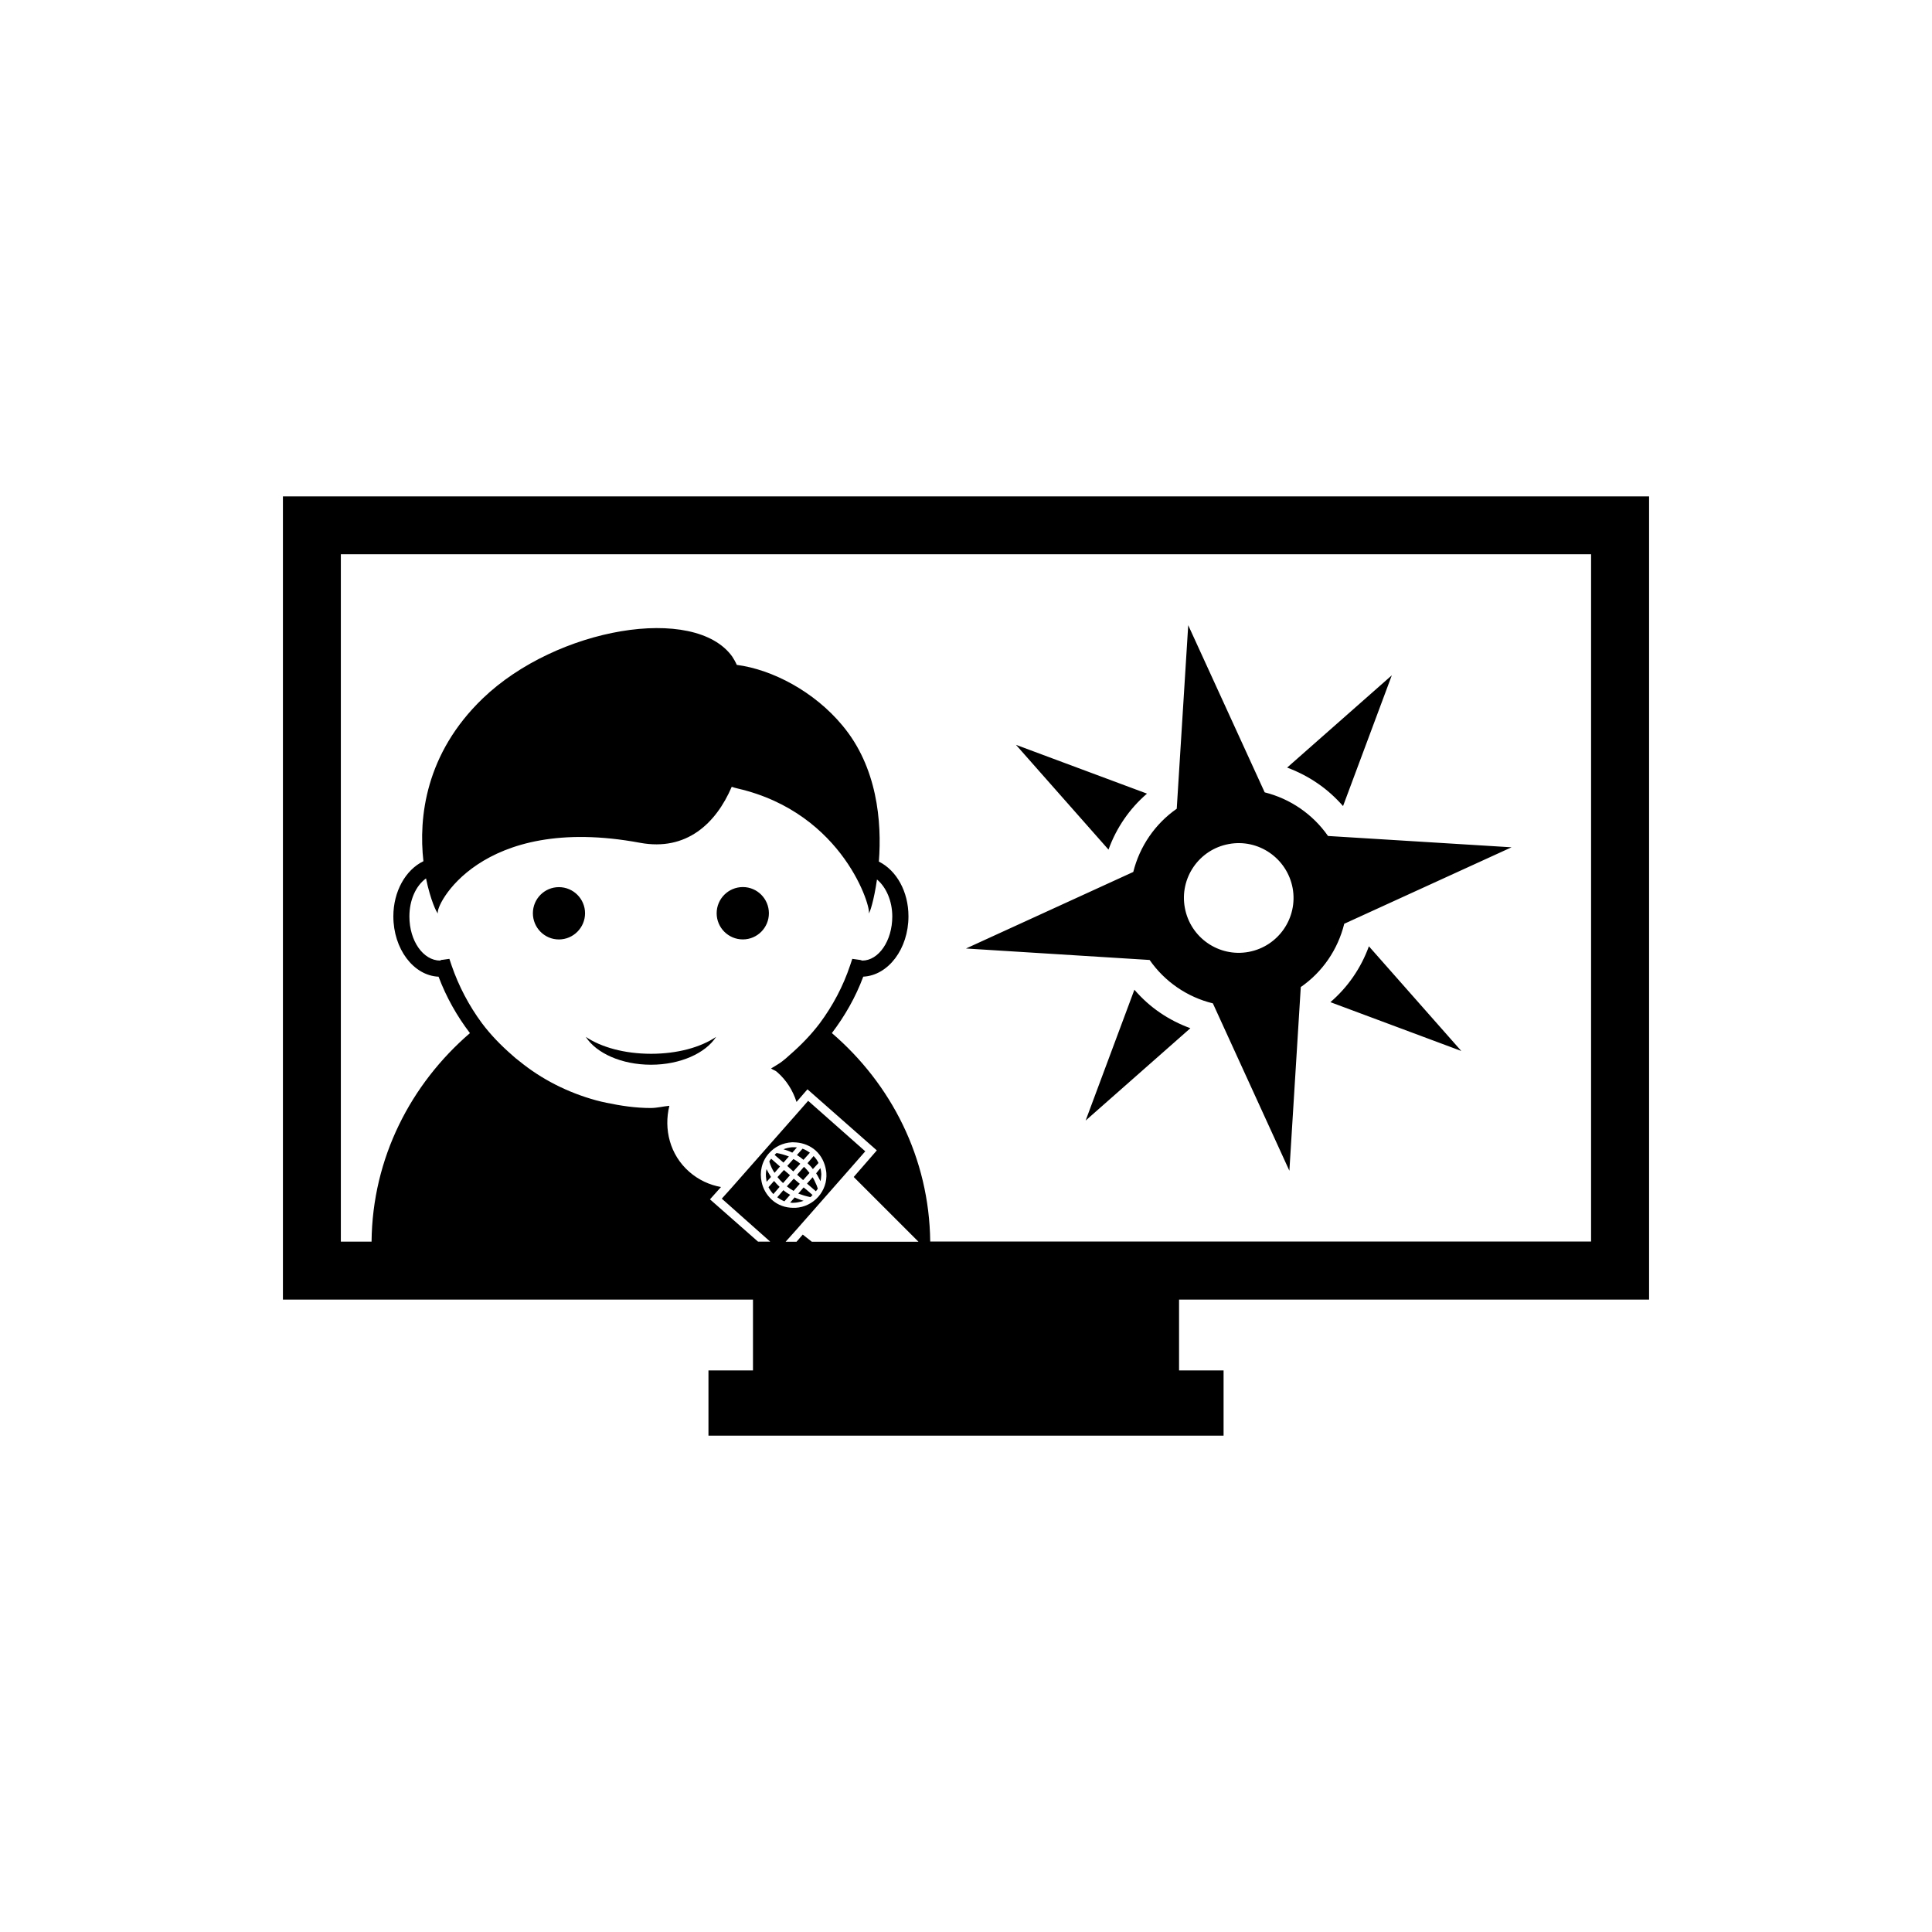 <?xml version="1.0" encoding="utf-8"?>
<!-- Generator: Adobe Illustrator 16.0.4, SVG Export Plug-In . SVG Version: 6.00 Build 0)  -->
<!DOCTYPE svg PUBLIC "-//W3C//DTD SVG 1.1//EN" "http://www.w3.org/Graphics/SVG/1.1/DTD/svg11.dtd">
<svg version="1.1" id="Layer_1" xmlns="http://www.w3.org/2000/svg" xmlns:xlink="http://www.w3.org/1999/xlink" x="0px" y="0px"
	 width="50px" height="50px" viewBox="0 0 50 50" enable-background="new 0 0 50 50" xml:space="preserve">
<path d="M30.018,26.206c0.242,0.166,0.508,0.302,0.789,0.404L28.096,29l1.262-3.386C29.555,25.842,29.773,26.039,30.018,26.206z
	 M34.758,20.861l1.262-3.384l-2.709,2.388c0.277,0.104,0.541,0.238,0.785,0.406C34.342,20.438,34.561,20.637,34.758,20.861z
	 M35.023,25.276c-0.168,0.245-0.365,0.464-0.592,0.66l3.387,1.263l-2.391-2.709C35.326,24.769,35.191,25.032,35.023,25.276z
	 M29.092,21.199c0.166-0.242,0.365-0.465,0.592-0.66l-3.391-1.263l2.395,2.712C28.789,21.707,28.924,21.444,29.092,21.199z
	 M29.752,24.844L25,24.547l4.329-1.981c0.166-0.663,0.564-1.245,1.125-1.636l0.297-4.75l1.979,4.326
	c0.664,0.166,1.246,0.567,1.639,1.129l4.75,0.293l-4.33,1.979c-0.164,0.665-0.562,1.249-1.125,1.638l-0.295,4.754l-1.98-4.332
	C30.723,25.805,30.141,25.403,29.752,24.844z M30.664,23.496c0.143,0.773,0.883,1.282,1.652,1.139s1.279-0.883,1.137-1.653
	c-0.145-0.771-0.885-1.282-1.654-1.138C31.031,21.985,30.52,22.725,30.664,23.496z M15.16,26.834
	c0.271,0.422,0.925,0.721,1.688,0.721c0.76,0,1.412-0.299,1.685-0.721c-0.396,0.269-0.999,0.438-1.685,0.438
	C16.16,27.271,15.557,27.102,15.16,26.834z M14.464,22.959c-0.372,0-0.673,0.303-0.673,0.676s0.301,0.678,0.673,0.678
	c0.373,0,0.677-0.305,0.677-0.678S14.837,22.959,14.464,22.959z M19.225,24.312c0.373,0,0.674-0.304,0.674-0.677
	s-0.301-0.678-0.674-0.678c-0.375,0-0.678,0.305-0.678,0.678S18.85,24.312,19.225,24.312z M20.794,30.016l0.166-0.184
	c-0.06-0.043-0.124-0.08-0.19-0.104l-0.146,0.164C20.684,29.93,20.738,29.967,20.794,30.016z M20.699,30.637l-0.156-0.133
	l-0.18,0.199c0.059,0.047,0.114,0.082,0.175,0.117L20.699,30.637z M20.95,30.356c-0.042-0.052-0.089-0.11-0.143-0.159l-0.178,0.205
	l0.156,0.139L20.95,30.356z M20.506,29.829l0.118-0.135c-0.022-0.003-0.042-0.003-0.063-0.003c-0.021,0-0.043,0-0.068,0
	c-0.075,0.005-0.148,0.025-0.217,0.052c0.074,0.021,0.15,0.048,0.223,0.085C20.5,29.828,20.503,29.828,20.506,29.829z
	 M21.037,30.256l0.146-0.158c-0.029-0.064-0.074-0.127-0.127-0.18l-0.158,0.185C20.95,30.151,21,30.202,21.037,30.256z
	 M20.374,30.174l0.157,0.142l0.18-0.198c-0.059-0.052-0.112-0.087-0.178-0.122L20.374,30.174z M20.416,29.93
	c-0.103-0.041-0.208-0.071-0.319-0.09c-0.017,0.016-0.033,0.028-0.05,0.049l0.229,0.199L20.416,29.93z M20.121,30.463
	c0.047,0.059,0.09,0.106,0.144,0.155l0.18-0.204l-0.156-0.135L20.121,30.463z M21.198,30.5c0.014,0.026,0.025,0.045,0.037,0.069
	c0.009-0.043,0.015-0.086,0.017-0.132c0.002-0.023,0.007-0.047,0.002-0.072c-0.002-0.05-0.011-0.091-0.022-0.134l-0.11,0.134
	C21.149,30.408,21.176,30.453,21.198,30.5z M21.031,30.467l-0.146,0.164l0.109,0.094l0.121,0.105
	c0.016-0.021,0.033-0.045,0.05-0.066c-0.017-0.057-0.038-0.113-0.063-0.159C21.083,30.557,21.059,30.512,21.031,30.467z
	 M20.798,30.73l-0.139,0.16c0.047,0.016,0.094,0.033,0.146,0.049c0.055,0.016,0.111,0.031,0.17,0.043
	c0.021-0.02,0.035-0.035,0.054-0.055l-0.121-0.106L20.798,30.73z M20.186,30.189l-0.227-0.2c-0.02,0.021-0.039,0.043-0.049,0.072
	c0.029,0.095,0.07,0.198,0.135,0.292L20.186,30.189z M20.798,31.077c-0.026-0.006-0.055-0.019-0.086-0.028
	c-0.047-0.021-0.097-0.033-0.146-0.06l-0.117,0.134c0.047,0.008,0.086,0.008,0.133,0.002c0.025,0,0.049-0.008,0.07-0.01
	C20.705,31.104,20.75,31.096,20.798,31.077z M20.033,30.563l-0.144,0.161c0.032,0.066,0.076,0.125,0.125,0.179l0.162-0.187
	C20.124,30.666,20.077,30.618,20.033,30.563z M20.274,30.801l-0.159,0.185c0.056,0.04,0.121,0.078,0.185,0.104l0.149-0.168
	C20.391,30.891,20.33,30.85,20.274,30.801z M19.947,30.45c-0.041-0.067-0.079-0.131-0.109-0.194
	c-0.021,0.084-0.022,0.178-0.006,0.267c0.003,0.019,0.003,0.043,0.008,0.062l0.113-0.125C19.953,30.453,19.947,30.453,19.947,30.45z
	 M30.514,33.633v1.834h1.152v1.688h-1.152H19.487h-1.152v-1.688h1.152v-1.834H7.322V12.846h35.356v20.787H30.514z M19.617,32.133
	h0.315l-1.252-1.112l0.242-0.269l1.752-1.988l0.241-0.275l1.478,1.307l-0.447,0.51l-1.335,1.518l-0.279,0.312h0.282l0.161-0.185
	l0.235,0.185h2.76l-1.676-1.676l0.598-0.688l-1.795-1.581l-0.283,0.327c-0.094-0.293-0.258-0.561-0.504-0.775
	c-0.049-0.044-0.104-0.054-0.155-0.091c0.097-0.063,0.201-0.115,0.293-0.188c0.065-0.049,0.129-0.106,0.192-0.164
	c0.283-0.246,0.55-0.519,0.777-0.82c0.334-0.45,0.603-0.954,0.785-1.5l0.055-0.165l0.172,0.024c0.039,0.002,0.068,0.016,0.086,0.021
	c0.422,0,0.777-0.509,0.777-1.142c0-0.4-0.158-0.76-0.396-0.957c-0.077,0.537-0.188,0.879-0.214,0.875
	c0.082-0.092-0.627-2.59-3.389-3.229c-0.055-0.013-0.104-0.026-0.156-0.045c-0.41,0.956-1.176,1.669-2.37,1.45
	c-4.159-0.774-5.327,1.667-5.233,1.824c-0.029,0.004-0.195-0.346-0.309-0.903c-0.262,0.19-0.43,0.559-0.43,0.985
	c0,0.633,0.357,1.142,0.799,1.142c-0.004-0.007,0.026-0.021,0.066-0.021l0.17-0.024l0.055,0.165c0.187,0.546,0.455,1.05,0.787,1.5
	c0.227,0.303,0.492,0.574,0.774,0.82c0.063,0.058,0.129,0.114,0.197,0.164c0.579,0.472,1.254,0.812,1.983,1.012
	c0.092,0.023,0.18,0.047,0.271,0.064c0.373,0.078,0.751,0.135,1.143,0.135c0.166,0,0.321-0.043,0.483-0.057
	c-0.149,0.604,0.012,1.268,0.515,1.708c0.238,0.209,0.524,0.341,0.821,0.394l-0.285,0.319L19.617,32.133z M20.529,31.258
	c0.021-0.004,0.04,0.002,0.061,0c0.228-0.013,0.437-0.117,0.587-0.285c0.149-0.17,0.226-0.389,0.209-0.615
	c0.002-0.021-0.007-0.041-0.007-0.059c-0.03-0.205-0.123-0.392-0.274-0.527c-0.141-0.122-0.311-0.189-0.492-0.205
	c-0.042,0-0.086-0.008-0.125-0.004c-0.227,0.014-0.438,0.113-0.588,0.285c-0.187,0.207-0.246,0.486-0.189,0.742
	c0.035,0.168,0.121,0.328,0.268,0.463C20.128,31.187,20.324,31.258,20.529,31.258z M8.821,32.133h0.795
	c0.021-2.168,1.018-4.08,2.546-5.396c-0.334-0.438-0.61-0.925-0.812-1.46c-0.649-0.029-1.17-0.719-1.17-1.562
	c0-0.643,0.314-1.201,0.778-1.427c-0.127-1.129,0.05-2.784,1.535-4.212c1.91-1.837,5.489-2.441,6.459-1.081
	c0.041,0.063,0.082,0.134,0.116,0.212c0.923,0.121,2.007,0.692,2.734,1.569c0.901,1.075,1.023,2.492,0.943,3.522
	c0.457,0.227,0.766,0.776,0.766,1.416c0,0.842-0.522,1.53-1.17,1.562c-0.199,0.535-0.479,1.021-0.812,1.46
	c1.531,1.314,2.521,3.227,2.545,5.395h17.103V14.344H8.821V32.133L8.821,32.133z"/>
</svg>
